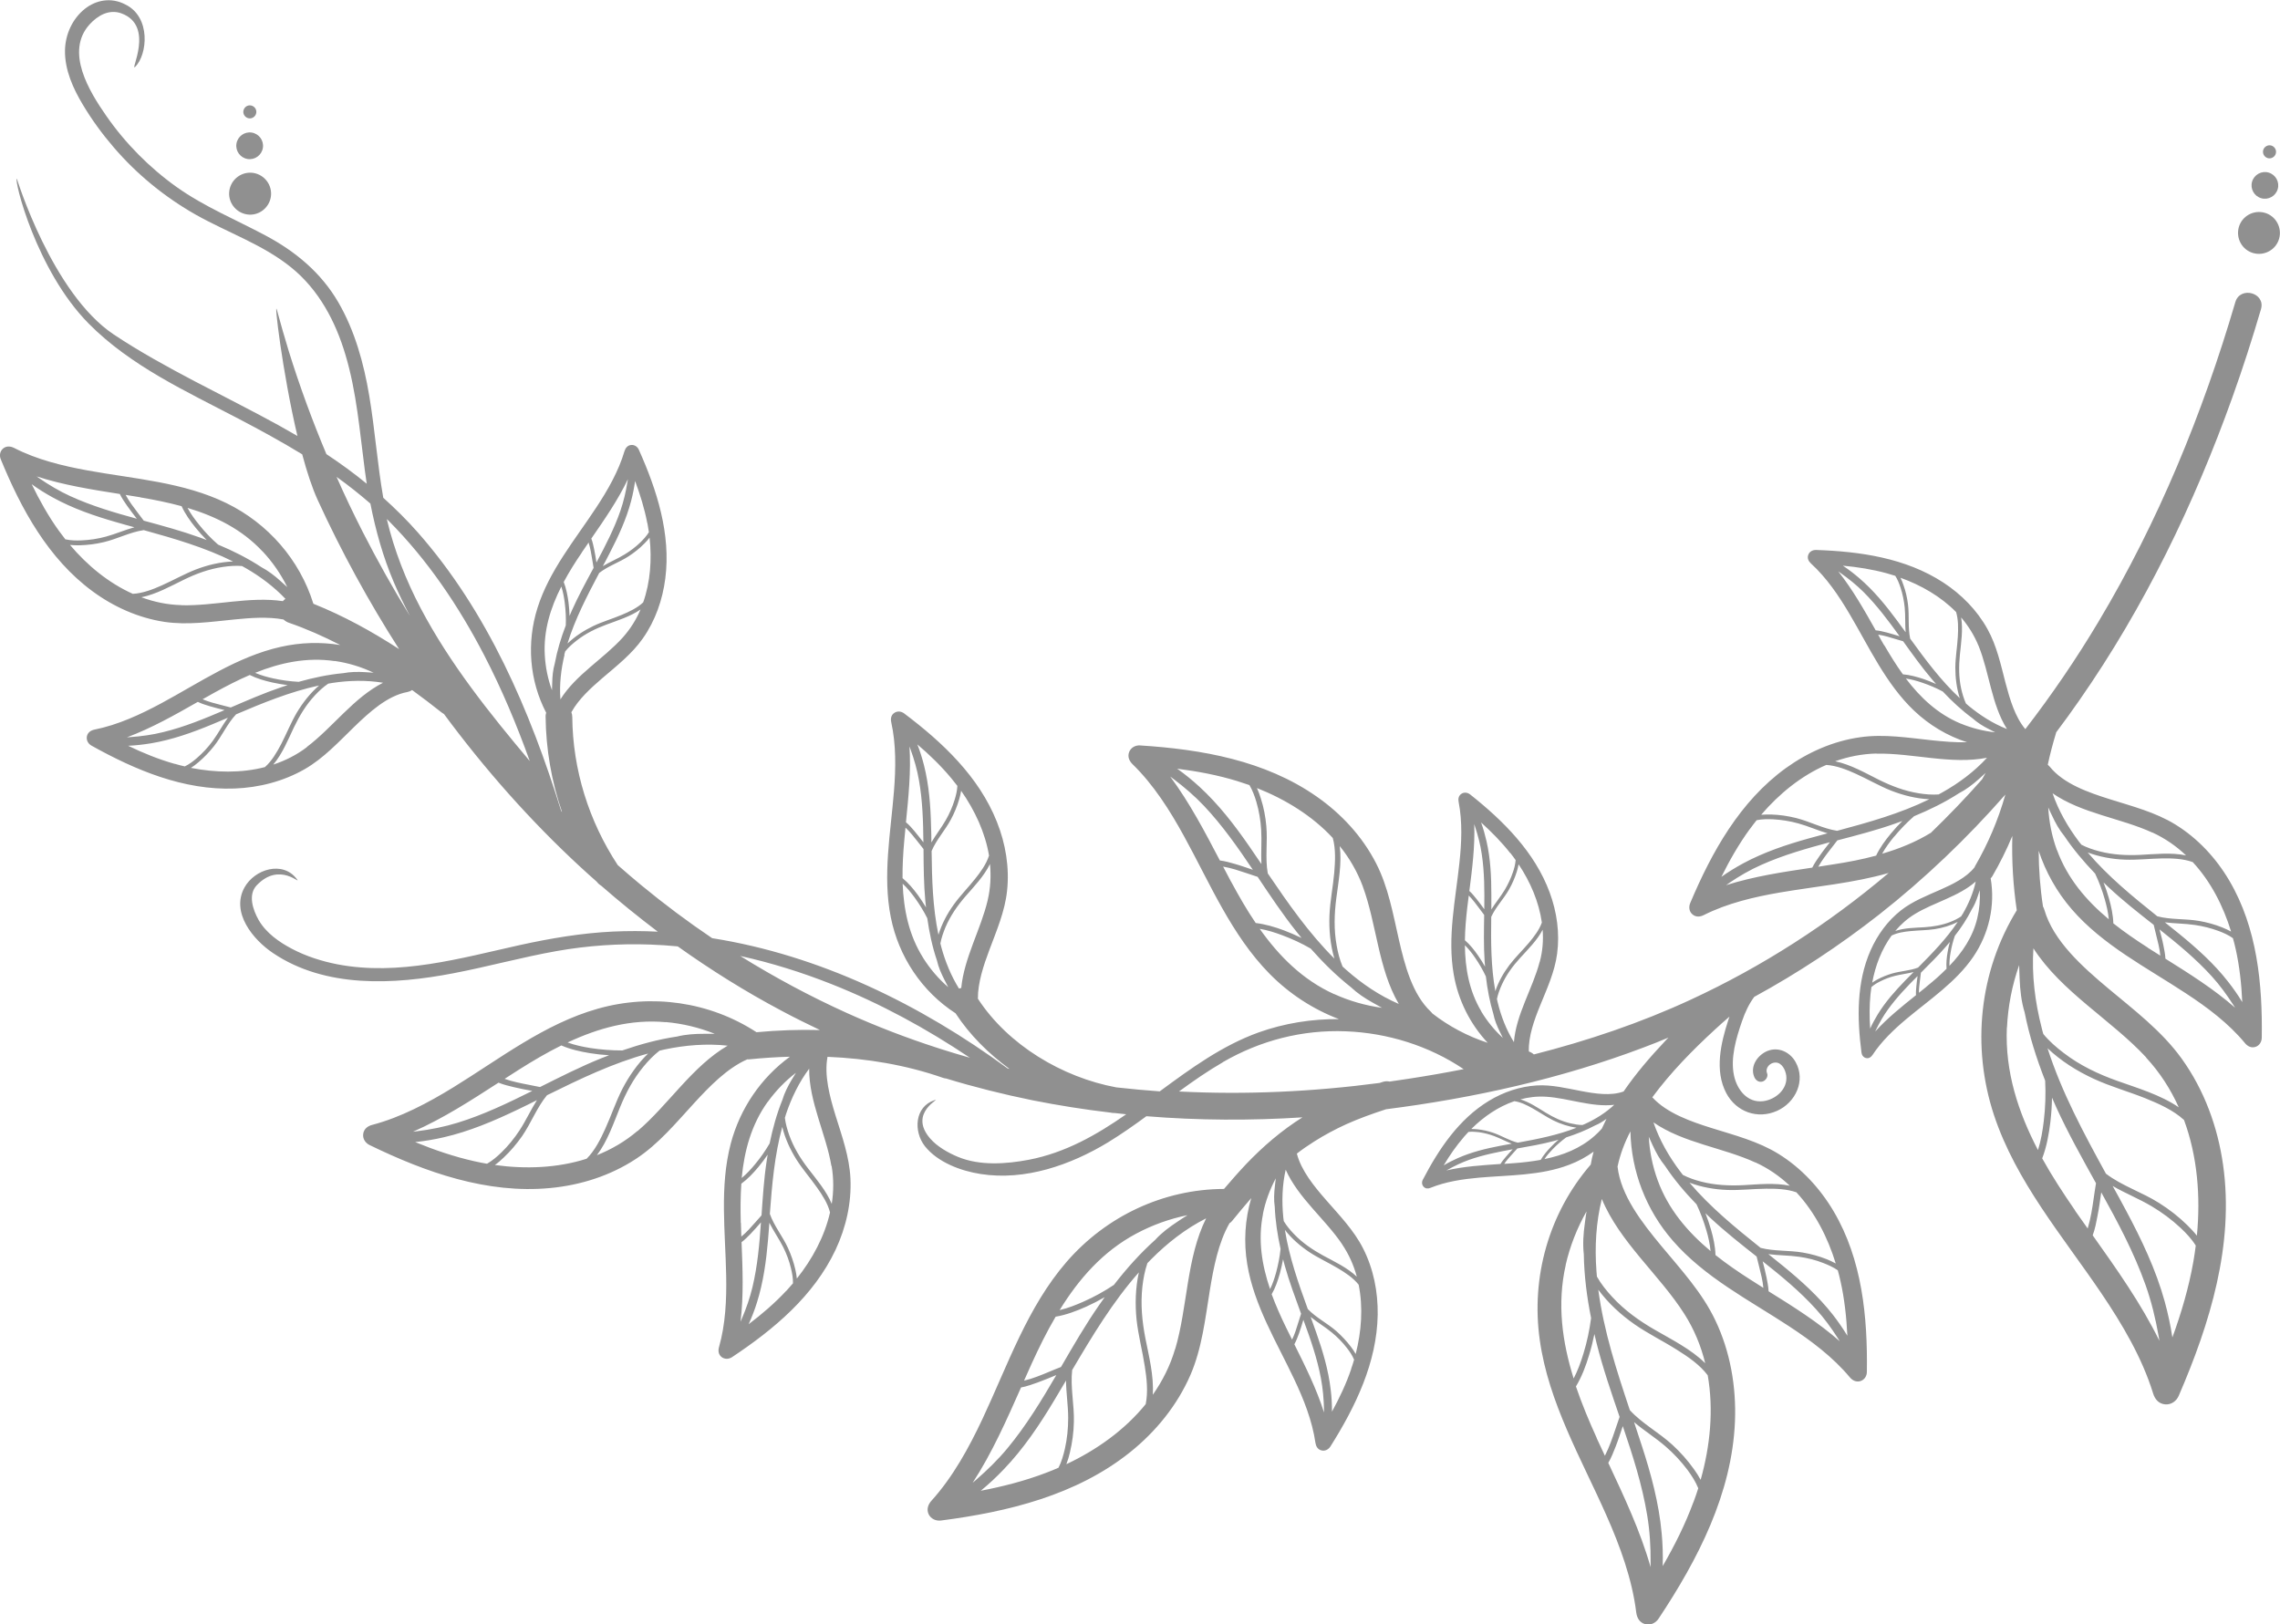 <?xml version="1.0" encoding="UTF-8"?>
<svg xmlns="http://www.w3.org/2000/svg" id="Layer_1" viewBox="0 0 200 142.5">
  <defs>
    <style>.cls-1{fill:#909090;stroke-width:0px;}</style>
  </defs>
  <path class="cls-1" d="M22.22,15.17c-1.01-.15-1.94.54-2.1,1.54s.54,1.94,1.54,2.1,1.94-.54,2.1-1.54c.15-1.01-.54-1.94-1.54-2.1Z"></path>
  <path class="cls-1" d="M20.74,12.61c-.1.64.34,1.24.98,1.34.64.1,1.24-.34,1.34-.98.1-.64-.34-1.24-.98-1.34-.64-.1-1.24.34-1.34.98Z"></path>
  <path class="cls-1" d="M21.35,9.73c-.05.31.17.6.48.65.31.05.6-.17.65-.48.05-.31-.17-.6-.48-.65-.31-.05-.6.17-.65.48Z"></path>
  <path class="cls-1" d="M196.39,19.92c-.28.98.28,2,1.25,2.28.98.28,2-.28,2.28-1.25.28-.98-.28-2-1.25-2.28-.98-.28-2,.28-2.28,1.25Z"></path>
  <path class="cls-1" d="M197.55,15.94c-.18.62.18,1.27.8,1.45.62.18,1.27-.18,1.45-.8s-.18-1.27-.8-1.45-1.27.18-1.45.8Z"></path>
  <path class="cls-1" d="M198.53,13.16c-.09.3.09.62.39.71.3.09.62-.09.71-.39.09-.3-.09-.62-.39-.71-.3-.09-.62.09-.71.39Z"></path>
  <path class="cls-1" d="M7.45.77c-1.11.88-1.73,2.27-1.75,3.67-.02,1.7.71,3.32,1.57,4.75.79,1.32,1.7,2.57,2.7,3.73,2.03,2.37,4.49,4.38,7.21,5.92,2.77,1.56,5.88,2.61,8.37,4.63,2.41,1.95,3.88,4.72,4.75,7.65.99,3.29,1.25,6.73,1.7,10.12.05.4.11.8.17,1.2-1.13-.93-2.32-1.79-3.54-2.6-1.24-2.95-2.34-5.95-3.29-9-.37-1.21-.72-2.43-1.05-3.65-.28-1.05.47,5.43,1.8,11.06-.55-.32-1.11-.64-1.67-.95-4.67-2.57-9.99-4.99-14.45-7.96C4.56,25.72,1.48,15.68,1.48,15.68c-.28,0,1.66,8.02,6.3,12.71,3.69,3.73,8.55,5.94,13.17,8.36,1.89.99,3.76,2.01,5.56,3.11.41,1.54.87,2.94,1.36,4.01,2.07,4.52,4.46,8.89,7.14,13.08-2.38-1.55-4.89-2.93-7.52-3.98-1.2-3.86-3.98-7.05-7.63-8.83-3.77-1.84-8.07-2.12-12.14-2.86-2.21-.4-4.48-.95-6.48-1.98-.32-.16-.68-.19-.97.05-.28.24-.34.62-.2.95,1.79,4.37,4.16,8.71,8.04,11.57,1.86,1.37,4.02,2.34,6.32,2.69,2.03.3,4.09-.01,6.12-.21,1.39-.14,2.93-.26,4.32,0,.14.13.3.23.48.29,1.54.53,3.04,1.2,4.5,1.95-1.72-.28-3.49-.23-5.22.16-3.81.85-7.1,3.13-10.48,4.95-1.84.99-3.81,1.9-5.86,2.31-.33.07-.6.25-.67.6-.06.34.12.65.41.81,3.84,2.14,8.07,3.93,12.55,3.76,2.15-.08,4.28-.63,6.15-1.7,1.65-.95,2.97-2.38,4.32-3.69,1.34-1.3,2.93-2.76,4.7-3.08.15-.03.29-.09.4-.17.88.64,1.75,1.3,2.59,1.97.07.05.14.1.21.14,3.57,4.83,7.56,9.35,11.98,13.43.46.43.94.85,1.41,1.27.11.15.25.27.4.36,1.6,1.4,3.26,2.74,4.96,4.03-1.31-.07-2.62-.07-3.93-.01-2.75.13-5.46.59-8.15,1.18-5.23,1.16-10.64,2.73-16.04,1.69-1.37-.27-2.72-.7-3.96-1.35-1.14-.6-2.27-1.39-2.93-2.53-.52-.92-.95-2.23-.17-3.05,2.03-2.14,3.97.07,3.52-.54-1.23-1.65-3.71-.88-4.6.74-1.2,2.2.76,4.57,2.5,5.74,4.6,3.11,10.62,2.78,15.82,1.78,3.04-.58,6.02-1.41,9.07-1.95,2.71-.48,5.47-.67,8.22-.57.8.03,1.6.08,2.4.16,2.92,2.08,5.96,3.98,9.13,5.66,1.1.59,2.22,1.14,3.35,1.68-1.87-.05-3.73.02-5.57.19-4.11-2.68-9.2-3.4-13.93-2.06-4.67,1.32-8.59,4.39-12.67,6.9-2.22,1.36-4.6,2.63-7.11,3.29-.4.1-.73.36-.79.79-.06.42.19.8.56.98,4.92,2.39,10.3,4.3,15.85,3.77,2.66-.25,5.27-1.08,7.52-2.56,1.98-1.3,3.52-3.17,5.11-4.9,1.33-1.45,2.88-3.05,4.65-3.83.06,0,.12.01.18,0,1.18-.12,2.37-.2,3.56-.23-2.54,1.85-4.38,4.55-5.19,7.63-.99,3.77-.47,7.74-.4,11.59.04,2.09-.06,4.26-.63,6.26-.09.32-.05.65.23.87.27.21.63.19.91.01,3.66-2.43,7.18-5.37,9.09-9.43.91-1.95,1.4-4.09,1.3-6.25-.09-1.9-.75-3.73-1.31-5.53-.5-1.63-1.01-3.51-.7-5.14,3.45.14,6.89.71,10.15,1.85.08.03.17.04.25.05,2.49.76,5.02,1.39,7.57,1.91,2.26.45,4.54.81,6.83,1.08.04,0,.08.02.12.02.09.02.18.02.27.02.34.04.68.08,1.01.11-2.6,1.81-5.33,3.37-8.54,3.99-2,.38-4.31.54-6.21-.25-.85-.35-1.83-.9-2.45-1.62-1.99-2.3,1.11-3.59.39-3.36-1.76.57-1.86,2.75-.85,4.04,1.13,1.42,3.15,2.17,4.89,2.44,3.89.61,7.88-.78,11.18-2.78,1.16-.71,2.27-1.49,3.36-2.29,4.55.37,9.13.39,13.69.1-1.82,1.14-3.46,2.55-4.94,4.1-.67.71-1.31,1.44-1.94,2.18-5.31.02-10.33,2.38-13.81,6.4-3.44,3.97-5.17,9.07-7.37,13.76-1.2,2.55-2.6,5.11-4.48,7.19-.3.33-.45.76-.25,1.19.2.41.65.61,1.09.55,5.87-.76,11.87-2.22,16.58-5.99,2.26-1.81,4.13-4.11,5.29-6.77,1.02-2.35,1.3-4.95,1.71-7.46.32-1.96.74-4.15,1.72-5.86.08-.05.15-.11.21-.18.55-.68,1.12-1.36,1.7-2.03-.55,1.86-.68,3.85-.35,5.82.6,3.61,2.57,6.8,4.11,10.06.84,1.77,1.59,3.66,1.87,5.6.05.31.2.58.53.66.31.08.61-.08.78-.34,2.2-3.49,4.08-7.36,4.15-11.56.03-2.02-.37-4.04-1.29-5.84-.81-1.59-2.08-2.9-3.24-4.23-1.04-1.19-2.18-2.58-2.56-4.07.46-.36.92-.68,1.52-1.06.9-.57,1.85-1.08,2.82-1.52,1.06-.48,2.28-.92,3.48-1.31,7.7-.98,15.39-2.69,22.62-5.43.73-.27,1.44-.56,2.16-.86-.1.1-.21.2-.3.31-1.3,1.38-2.56,2.84-3.64,4.42-1.12.41-2.52.19-3.73-.04-1.28-.24-2.58-.57-3.89-.49-1.48.09-2.92.58-4.19,1.35-2.64,1.6-4.4,4.23-5.8,6.92-.11.2-.09.45.07.62.17.18.4.18.61.09,1.33-.54,2.81-.76,4.25-.89,2.64-.23,5.4-.17,7.91-1.13.77-.29,1.49-.68,2.14-1.15-.1.37-.19.75-.25,1.13-3.66,4.23-5.26,9.86-4.47,15.41.77,5.48,3.63,10.37,5.84,15.36,1.2,2.71,2.26,5.6,2.62,8.53.06.47.29.88.77,1.02.47.13.93-.09,1.19-.48,3.45-5.19,6.44-10.97,6.7-17.31.12-3.04-.41-6.12-1.73-8.88-1.16-2.44-3.03-4.46-4.74-6.52-1.68-2.03-3.55-4.42-3.83-6.95.23-1.09.62-2.11,1.13-3.09.07,3.49,1.37,6.89,3.7,9.57,2.8,3.24,6.72,5.23,10.25,7.55,1.92,1.26,3.82,2.69,5.29,4.45.23.28.56.45.93.34.36-.11.57-.45.57-.81.07-4.82-.41-9.84-2.91-14.08-1.2-2.03-2.84-3.81-4.85-5.05-1.78-1.1-3.84-1.63-5.82-2.25-1.86-.58-3.97-1.32-5.24-2.71,1.6-2.17,3.51-4.12,5.49-5.94.42-.39.85-.77,1.28-1.14-.03.1-.07.2-.1.29-.66,2.02-1.23,4.45-.18,6.43.88,1.65,2.75,2.31,4.45,1.55,1.62-.72,2.54-2.65,1.63-4.28-.49-.88-1.5-1.36-2.46-.98-.87.35-1.56,1.34-1.17,2.28.12.29.39.5.72.41.27-.07.53-.43.41-.72-.2-.48.27-.97.76-.95.56.02.86.68.92,1.16.14,1.18-.94,2.09-2.02,2.23-1.38.17-2.29-.99-2.56-2.23-.34-1.55.19-3.32.7-4.79.26-.76.6-1.5,1.07-2.13,3.83-2.09,7.49-4.51,10.94-7.21,4.02-3.16,7.72-6.7,11.09-10.54-.62,2.19-1.51,4.3-2.66,6.28-.02.04-.04.07-.05.11-.71.89-1.91,1.48-2.98,1.95-1.19.53-2.44,1.01-3.47,1.82-1.17.92-2.06,2.15-2.66,3.5-1.25,2.82-1.19,5.99-.8,8.99.03.23.18.42.41.47.24.05.43-.08.56-.28.79-1.2,1.87-2.23,2.98-3.16,2.03-1.7,4.33-3.22,5.85-5.44,1.38-2.03,1.94-4.5,1.53-6.89.05-.05.1-.11.15-.19.66-1.14,1.25-2.32,1.75-3.53-.06,2.18.07,4.36.39,6.52-3.3,5.39-3.98,11.97-2,17.97,1.93,5.83,6.02,10.61,9.41,15.62,1.84,2.72,3.58,5.66,4.55,8.8.15.5.49.91,1.05.96.54.05,1-.29,1.2-.76,2.74-6.34,4.87-13.25,3.89-20.23-.47-3.35-1.66-6.6-3.64-9.35-1.75-2.43-4.19-4.27-6.47-6.18-2.25-1.89-4.78-4.14-5.57-6.87-.03-.1-.07-.2-.12-.29-.25-1.62-.37-3.26-.38-4.89.61,1.86,1.59,3.61,2.9,5.13,2.74,3.17,6.57,5.11,10.03,7.39,1.88,1.23,3.74,2.63,5.17,4.36.23.28.55.44.91.33.35-.11.55-.44.56-.8.07-4.72-.4-9.63-2.84-13.78-1.17-1.99-2.78-3.73-4.75-4.94-1.74-1.07-3.76-1.59-5.7-2.2-1.91-.6-4.1-1.36-5.31-2.87-.05-.06-.11-.12-.17-.17.2-.94.45-1.88.73-2.8,0-.01,0-.02,0-.03.7-.93,1.38-1.87,2.04-2.82,5.7-8.18,10.08-17.23,13.43-26.6.91-2.54,1.74-5.12,2.5-7.71.43-1.45-1.83-2.06-2.25-.62-2.87,9.78-6.76,19.27-12,28.03-1.95,3.27-4.1,6.42-6.42,9.43-.91-1.08-1.36-2.64-1.73-4.03-.42-1.61-.77-3.28-1.59-4.75-.92-1.66-2.28-3.04-3.87-4.08-3.31-2.16-7.31-2.73-11.18-2.86-.29,0-.57.14-.67.43-.11.29.02.56.24.76,1.36,1.24,2.43,2.82,3.37,4.41,1.73,2.92,3.18,6.13,5.67,8.5,1.34,1.27,2.93,2.22,4.65,2.77-1.03.03-2.09-.07-3.07-.17-2.08-.22-4.21-.57-6.3-.27-2.37.33-4.6,1.32-6.53,2.71-4.02,2.91-6.5,7.36-8.39,11.85-.14.34-.09.74.2.98.3.26.67.23,1,.06,2.07-1.04,4.41-1.59,6.69-1.98,3.15-.54,6.43-.82,9.52-1.71-5.26,4.46-11.1,8.22-17.37,11.12-4.41,2.04-9.04,3.6-13.75,4.8-.12-.11-.27-.2-.44-.26-.05-1.32.47-2.76.98-4.01.6-1.48,1.29-2.97,1.5-4.57.24-1.81-.02-3.65-.65-5.36-1.31-3.56-4.07-6.3-6.98-8.61-.22-.17-.52-.22-.76-.06-.25.16-.31.44-.25.72.34,1.73.26,3.57.07,5.33-.34,3.24-1.07,6.54-.5,9.8.39,2.27,1.44,4.35,2.98,6-1.75-.57-3.41-1.45-4.86-2.58-.04-.05-.08-.11-.13-.15-1.62-1.52-2.29-4.09-2.8-6.32-.52-2.27-.93-4.62-2-6.7-1.21-2.36-3.05-4.35-5.22-5.86-4.52-3.16-10.08-4.14-15.48-4.48-.41-.03-.8.18-.96.57-.16.41,0,.78.29,1.07,1.84,1.79,3.27,4.04,4.51,6.3,2.28,4.14,4.16,8.69,7.53,12.11,1.74,1.76,3.81,3.1,6.07,3.96-2.38-.02-4.77.36-7.02,1.16-3.21,1.15-5.96,3.16-8.7,5.18-1.27-.09-2.55-.21-3.81-.35-4.74-.88-9.5-3.72-12.14-7.78-.01-1.41.5-2.93,1-4.26.63-1.69,1.37-3.4,1.56-5.21.22-2.05-.13-4.13-.89-6.04-1.58-3.98-4.78-6.99-8.14-9.52-.25-.19-.6-.23-.87-.04-.28.19-.33.51-.26.82.43,1.95.4,4.02.24,6.02-.29,3.67-1.01,7.42-.28,11.08.69,3.47,2.73,6.52,5.68,8.43,1.25,1.91,2.89,3.53,4.73,4.88-.05-.01-.11-.02-.16-.04-7.66-5.62-16.49-9.94-25.92-11.43-2.15-1.45-4.22-3-6.22-4.65-.7-.58-1.38-1.16-2.06-1.76-2.54-3.86-3.95-8.37-3.99-12.99,0-.16-.03-.29-.08-.42.62-1.14,1.71-2.13,2.7-2.98,1.26-1.08,2.61-2.13,3.57-3.5,1.09-1.55,1.73-3.38,1.97-5.26.5-3.91-.74-7.76-2.32-11.29-.12-.27-.38-.45-.68-.42-.31.03-.49.26-.58.54-.52,1.76-1.47,3.42-2.48,4.95-1.86,2.83-4.12,5.53-5.15,8.8-.97,3.06-.71,6.38.76,9.2-.03.11-.06.23-.05.36.03,2.84.52,5.67,1.44,8.35-.02-.03-.05-.05-.07-.08-2.73-8.79-6.45-17.5-12.59-24.46-.95-1.08-1.97-2.08-3.02-3.03-.52-2.97-.73-5.98-1.23-8.95-.48-2.85-1.26-5.7-2.72-8.21-1.51-2.59-3.74-4.44-6.36-5.84-2.62-1.4-5.36-2.52-7.8-4.25-2.4-1.71-4.51-3.84-6.19-6.26-1.49-2.14-3.63-5.62-1.46-8.02.7-.77,1.7-1.36,2.78-.97,3,1.08.68,5.22,1.22,4.69,1.08-1.06,1.4-4.37-.87-5.47C9.75-.26,8.43,0,7.45.77ZM29.37,57.99c1.18.17,2.33.52,3.4,1.03-.26-.02-.51-.03-.75-.05-.65-.04-1.29-.03-1.91.09-1.32.12-2.63.4-3.91.76-.75-.04-1.5-.14-2.23-.3-.54-.12-1.08-.27-1.59-.49,2.21-.89,4.54-1.39,6.98-1.03ZM18.84,60.75c1-.55,2.02-1.08,3.07-1.53.62.31,1.31.51,1.99.66.44.1.89.17,1.33.23-.19.06-.37.12-.55.18-1.51.51-2.97,1.15-4.44,1.78-.54-.15-1.1-.27-1.64-.43-.28-.08-.56-.18-.83-.29.36-.2.71-.4,1.07-.6ZM17.36,61.58c.34.17.72.28,1.05.38.42.13.86.23,1.29.34-1.76.75-3.52,1.48-5.38,1.93-.95.24-1.93.37-2.91.44-.09,0-.18.01-.28.02,2.17-.81,4.2-1.96,6.22-3.11ZM15.33,67.02c-1.41-.4-2.77-.95-4.09-1.59.68-.03,1.36-.11,2.03-.22,1.84-.31,3.6-.94,5.32-1.65.47-.19.93-.39,1.4-.59-.47.65-.86,1.39-1.34,2.05-.4.54-.86,1.04-1.37,1.48-.32.28-.68.55-1.07.74-.3-.07-.59-.14-.88-.23ZM16.76,67.36c.22-.14.43-.3.63-.47.51-.43.98-.92,1.39-1.44.7-.89,1.16-1.97,1.93-2.78,2.37-1.01,4.76-1.99,7.28-2.53-.78.67-1.44,1.52-1.96,2.39-.52.89-.9,1.85-1.37,2.76-.37.7-.81,1.47-1.42,2.01-2.09.54-4.34.49-6.49.07ZM26.92,65.55c-.91.69-1.91,1.19-2.95,1.53.8-.94,1.31-2.21,1.81-3.26.49-1.02,1.06-1.98,1.84-2.81.35-.38.74-.74,1.17-1.03.11-.02.22-.04.34-.06,1.49-.23,3-.26,4.47-.02-2.58,1.31-4.41,3.92-6.69,5.64ZM67.35,96.67c.7-.97,1.53-1.83,2.47-2.55-.14.22-.27.44-.39.64-.33.56-.62,1.13-.8,1.74-.5,1.23-.85,2.52-1.12,3.82-.38.65-.81,1.27-1.29,1.84-.35.42-.73.84-1.16,1.19.23-2.38.84-4.67,2.28-6.68ZM64.98,107.28c-.03-1.14-.03-2.29.05-3.43.56-.41,1.05-.93,1.5-1.47.29-.35.56-.71.81-1.08-.03.19-.06.38-.09.57-.24,1.57-.34,3.17-.45,4.76-.38.41-.74.85-1.13,1.26-.2.21-.41.41-.64.6-.02-.41-.03-.82-.04-1.22ZM65.04,108.99c.3-.23.58-.51.82-.76.31-.32.6-.66.89-.99-.13,1.91-.3,3.81-.74,5.67-.23.96-.55,1.88-.94,2.79-.04.08-.07.17-.11.25.28-2.3.18-4.63.09-6.96ZM68.95,113.27c-1,1.07-2.11,2.02-3.28,2.91.28-.62.53-1.26.73-1.91.56-1.78.81-3.63.97-5.48.04-.5.08-1.01.12-1.51.36.72.84,1.4,1.21,2.13.3.6.54,1.24.69,1.89.1.42.18.85.17,1.29-.2.23-.4.46-.6.68ZM69.9,112.17c-.03-.26-.07-.53-.13-.78-.15-.65-.37-1.29-.65-1.9-.47-1.03-1.22-1.93-1.59-2.99.19-2.57.41-5.14,1.09-7.63.24,1,.69,1.97,1.23,2.84.55.87,1.23,1.64,1.82,2.48.46.65.94,1.39,1.14,2.18-.48,2.11-1.55,4.09-2.91,5.8ZM72.95,102.3c.19,1.12.18,2.24.01,3.32-.47-1.14-1.36-2.17-2.07-3.1-.69-.9-1.27-1.85-1.66-2.93-.17-.49-.32-1-.38-1.52.03-.11.07-.22.1-.33.48-1.43,1.14-2.79,2.03-3.98-.02,2.9,1.47,5.71,1.95,8.53ZM58.4,89.67c1.48.13,2.93.48,4.3,1.03-.32,0-.64,0-.94,0-.81,0-1.61.05-2.37.24-1.63.24-3.24.68-4.8,1.22-.93,0-1.87-.07-2.79-.21-.68-.11-1.36-.25-2.01-.49,2.69-1.26,5.54-2.06,8.6-1.78ZM44.25,94.66c.43-.28.85-.55,1.28-.82,1.2-.76,2.44-1.49,3.71-2.12.8.35,1.67.54,2.52.68.55.09,1.11.15,1.67.18-.23.09-.45.17-.67.26-1.84.74-3.61,1.64-5.39,2.53-.69-.15-1.38-.26-2.06-.42-.35-.08-.71-.18-1.05-.3ZM43.74,94.99c.44.18.92.29,1.33.39.54.13,1.08.23,1.62.33-2.13,1.06-4.27,2.09-6.54,2.79-1.17.36-2.37.6-3.58.75-.11.01-.23.03-.34.04,2.64-1.16,5.08-2.74,7.51-4.31ZM41.61,101.88c-1.78-.4-3.51-.99-5.19-1.68.84-.09,1.68-.23,2.5-.42,2.26-.52,4.4-1.43,6.49-2.43.57-.27,1.13-.55,1.69-.83-.54.85-.96,1.78-1.52,2.64-.46.7-.99,1.36-1.59,1.94-.38.37-.8.73-1.27,1-.37-.06-.74-.14-1.11-.22ZM51.46,101.66c-2.56.82-5.36.92-8.05.55.27-.19.52-.41.75-.63.61-.57,1.15-1.21,1.63-1.89.8-1.16,1.3-2.52,2.19-3.6,2.88-1.42,5.77-2.82,8.87-3.66-.92.89-1.68,1.99-2.26,3.11-.58,1.14-.98,2.36-1.51,3.52-.41.9-.9,1.88-1.62,2.6ZM55.91,99.23c-1.08.92-2.28,1.61-3.55,2.12.93-1.23,1.47-2.83,2.02-4.18.53-1.31,1.18-2.53,2.09-3.62.41-.5.87-.97,1.38-1.37.14-.03.28-.07.42-.1,1.83-.39,3.71-.54,5.56-.34-3.11,1.81-5.2,5.19-7.9,7.49ZM99.67,108.23c1.42-.76,2.93-1.3,4.5-1.62-.3.18-.58.37-.85.55-.73.48-1.43,1-1.99,1.62-1.33,1.19-2.53,2.54-3.62,3.95-.84.56-1.73,1.05-2.65,1.46-.68.3-1.38.58-2.11.75,1.68-2.73,3.79-5.15,6.72-6.71ZM90.5,119.63c.64-1.4,1.32-2.79,2.1-4.11.93-.16,1.83-.5,2.68-.88.55-.25,1.1-.53,1.62-.83-.15.21-.3.42-.45.64-1.23,1.76-2.3,3.62-3.38,5.48-.71.27-1.4.59-2.11.85-.37.14-.75.26-1.13.35.22-.5.45-1,.67-1.5ZM89.56,121.73c.5-.09,1-.28,1.44-.43.56-.2,1.11-.44,1.66-.66-1.3,2.22-2.63,4.42-4.27,6.4-.84,1.02-1.79,1.94-2.79,2.81-.09.08-.19.16-.28.24,1.7-2.61,2.97-5.49,4.24-8.35ZM91.72,129.23c-1.84.7-3.76,1.19-5.69,1.56.71-.58,1.38-1.21,2.01-1.87,1.74-1.81,3.14-3.9,4.43-6.05.35-.58.7-1.17,1.04-1.75.01,1.09.19,2.19.19,3.29,0,.9-.09,1.82-.29,2.7-.13.56-.29,1.14-.56,1.66-.37.16-.75.32-1.13.46ZM93.54,128.46c.13-.33.23-.68.31-1.02.21-.88.33-1.78.35-2.68.04-1.52-.32-3.05-.15-4.56,1.76-2.99,3.55-5.97,5.85-8.57-.3,1.36-.34,2.79-.2,4.16.15,1.37.51,2.72.72,4.08.17,1.06.3,2.24.08,3.32-1.83,2.26-4.3,4.02-6.96,5.27ZM103.08,118.35c-.43,1.47-1.11,2.81-1.96,4.02.11-1.66-.35-3.44-.65-4.97-.29-1.5-.43-2.99-.26-4.52.08-.69.21-1.4.44-2.06.11-.11.21-.22.32-.33,1.43-1.44,3.03-2.69,4.83-3.6-1.74,3.49-1.62,7.78-2.71,11.46ZM110.78,106.51c.22-1.1.61-2.15,1.13-3.13-.03.24-.06.48-.08.7-.07.61-.1,1.21-.01,1.79.05,1.24.24,2.48.51,3.7-.07.7-.21,1.39-.39,2.07-.14.5-.3,1-.53,1.46-.72-2.12-1.08-4.32-.62-6.59ZM112.83,116.5c-.47-.96-.91-1.95-1.28-2.95.33-.57.54-1.2.72-1.83.11-.41.2-.82.28-1.24.05.18.09.35.14.53.4,1.44.93,2.84,1.44,4.25-.17.5-.31,1.01-.48,1.51-.09.26-.19.51-.31.76-.17-.34-.34-.69-.51-1.03ZM113.54,117.94c.17-.31.3-.66.41-.96.14-.39.26-.79.38-1.19.62,1.68,1.21,3.37,1.54,5.13.17.91.25,1.82.27,2.74,0,.09,0,.17,0,.26-.65-2.07-1.63-4.03-2.6-5.98ZM118.53,120.1c-.44,1.3-1.03,2.54-1.69,3.75,0-.64-.03-1.28-.11-1.91-.2-1.74-.7-3.42-1.28-5.06-.16-.45-.32-.89-.48-1.34.59.48,1.26.87,1.85,1.36.49.4.94.86,1.32,1.35.25.32.48.66.64,1.04-.08.27-.16.54-.26.81ZM119.18,112.71c.4,1.99.25,4.09-.26,6.08-.12-.22-.26-.42-.41-.62-.38-.5-.81-.96-1.28-1.38-.8-.7-1.78-1.18-2.51-1.94-.83-2.27-1.63-4.56-2.01-6.95.59.77,1.35,1.42,2.14,1.95.8.53,1.69.93,2.51,1.42.64.38,1.33.83,1.81,1.43ZM117.73,109.17c.6.89,1.02,1.84,1.29,2.84-.84-.8-2-1.34-2.96-1.86-.93-.51-1.8-1.1-2.54-1.87-.34-.35-.66-.73-.91-1.15-.01-.11-.03-.21-.04-.32-.14-1.41-.1-2.82.21-4.19,1.1,2.48,3.45,4.32,4.95,6.54ZM133.34,96.46c.73-.2,1.49-.29,2.28-.24,1.96.12,4,.94,5.98.71,0,0,0,0,0,0-.75.7-1.63,1.25-2.57,1.68-.07.03-.14.06-.22.09-.36,0-.72-.07-1.07-.15-.76-.18-1.46-.51-2.13-.92-.69-.42-1.46-.95-2.28-1.19ZM129.08,99.03c1.07-1.06,2.35-1.94,3.76-2.42.56.08,1.1.35,1.58.62.62.34,1.2.75,1.84,1.07.63.31,1.33.54,2.03.64-1.66.65-3.4.99-5.15,1.31-.75-.18-1.43-.62-2.17-.87-.44-.15-.89-.25-1.35-.3-.18-.02-.36-.03-.54-.03ZM128.39,99.77c.14-.16.28-.31.42-.46.3-.04.6-.01.9.02.46.06.91.18,1.35.34.53.2,1.03.47,1.55.67-.34.06-.68.13-1.03.19-1.26.24-2.51.55-3.69,1.07-.43.19-.85.4-1.25.64.52-.87,1.09-1.7,1.75-2.46ZM126.85,102.7c.06-.03.11-.06.17-.09.59-.33,1.2-.62,1.84-.85,1.24-.44,2.53-.69,3.83-.93-.21.23-.42.45-.61.68-.15.18-.33.39-.46.61-1.6.11-3.21.21-4.76.57ZM132.79,102.05c-.28.02-.56.04-.84.06.11-.17.24-.33.37-.48.25-.3.52-.57.78-.87,1.08-.19,2.17-.38,3.23-.66.13-.03.26-.07.39-.11-.24.2-.47.41-.68.64-.33.34-.65.72-.89,1.13-.77.14-1.56.23-2.35.29ZM139.89,99.64c-1.27,1.13-2.8,1.72-4.41,2.05.21-.32.47-.61.73-.88.36-.37.75-.71,1.17-1.02.87-.28,1.73-.62,2.54-1.05.35-.14.68-.35,1-.58-.01.03-.03.05-.04.08-.13.26-.25.52-.37.78-.19.21-.39.42-.61.61ZM137.34,110.97c.38-1.65,1-3.23,1.83-4.69-.06.36-.11.72-.15,1.05-.13.91-.19,1.82-.09,2.71.03,1.88.27,3.76.64,5.6-.14,1.05-.36,2.1-.67,3.11-.23.75-.5,1.5-.86,2.19-1.01-3.23-1.47-6.57-.69-9.98ZM140.06,126.15c-.67-1.47-1.3-2.98-1.82-4.51.51-.85.87-1.8,1.15-2.74.19-.61.34-1.23.47-1.86.06.27.13.54.19.8.55,2.19,1.29,4.33,2.02,6.47-.27.75-.5,1.52-.79,2.27-.15.39-.31.77-.5,1.14-.24-.52-.49-1.05-.73-1.57ZM141.08,128.34c.27-.46.47-.99.65-1.44.23-.59.42-1.19.62-1.78.87,2.56,1.7,5.14,2.14,7.82.23,1.38.31,2.76.3,4.16,0,.13,0,.26,0,.39-.9-3.16-2.31-6.15-3.71-9.14ZM148.54,131.8c-.72,1.95-1.65,3.8-2.69,5.6.03-.96,0-1.94-.09-2.89-.24-2.63-.93-5.19-1.75-7.7-.22-.68-.45-1.36-.67-2.04.87.74,1.87,1.36,2.75,2.12.72.62,1.38,1.33,1.95,2.09.36.49.7,1.02.93,1.59-.13.41-.27.82-.42,1.22ZM149.8,120.66c.53,3.02.22,6.19-.62,9.17-.18-.33-.38-.65-.6-.95-.55-.77-1.19-1.49-1.89-2.13-1.18-1.08-2.65-1.86-3.72-3.03-1.16-3.47-2.29-6.95-2.77-10.57.87,1.18,1.98,2.2,3.17,3.03,1.19.83,2.51,1.47,3.74,2.25.96.6,1.99,1.3,2.69,2.23ZM147.74,115.26c.87,1.36,1.47,2.83,1.84,4.34-1.24-1.23-2.97-2.09-4.4-2.92-1.39-.8-2.68-1.72-3.77-2.91-.5-.54-.97-1.13-1.33-1.77-.01-.16-.03-.32-.04-.48-.16-2.13-.04-4.27.47-6.33,1.57,3.79,5.06,6.66,7.23,10.07ZM145.41,103.55c-.45-1.23-.71-2.52-.78-3.82.11.26.23.51.34.75.3.65.64,1.27,1.08,1.8.8,1.21,1.75,2.33,2.77,3.38.35.74.64,1.52.87,2.31.17.58.3,1.18.36,1.79-2.01-1.68-3.71-3.66-4.64-6.21ZM153.56,112.28c-1.06-.68-2.1-1.39-3.08-2.17-.02-.77-.19-1.53-.4-2.26-.14-.48-.3-.95-.48-1.41.15.15.31.3.46.44,1.28,1.19,2.66,2.28,4.03,3.36.14.6.31,1.2.44,1.8.07.31.12.63.15.95-.38-.24-.76-.48-1.13-.72ZM161.39,117.68c-1.91-1.68-4.08-3.04-6.25-4.39-.02-.42-.11-.84-.18-1.21-.1-.48-.22-.95-.34-1.42,1.64,1.3,3.26,2.63,4.67,4.19.73.8,1.36,1.67,1.94,2.58.05.08.11.17.16.26ZM161.45,112.41c.35,1.57.52,3.17.6,4.78-.39-.64-.82-1.26-1.27-1.84-1.26-1.61-2.79-2.99-4.37-4.28-.43-.35-.86-.7-1.29-1.04.88.12,1.79.1,2.68.23.73.1,1.46.28,2.14.55.44.17.89.37,1.27.64.09.32.17.64.24.97ZM157.59,104.62c1.61,1.74,2.74,3.94,3.44,6.23-.25-.14-.52-.26-.78-.37-.68-.27-1.4-.47-2.12-.59-1.22-.21-2.5-.1-3.69-.41-2.21-1.77-4.41-3.56-6.24-5.72,1.06.4,2.21.6,3.33.64,1.13.04,2.25-.1,3.38-.11.87-.01,1.84.02,2.68.32ZM153.98,101.98c1.14.52,2.14,1.22,3.02,2.05-1.33-.28-2.81-.12-4.09-.05-1.24.06-2.47,0-3.68-.31-.55-.14-1.1-.33-1.61-.59-.08-.1-.16-.2-.23-.3-1-1.32-1.82-2.76-2.35-4.31,2.61,1.81,6.09,2.21,8.94,3.52ZM166.16,73.4c.53-.64,1.11-1.24,1.74-1.79,1.36-.56,2.69-1.21,3.93-2.01.62-.32,1.19-.75,1.73-1.23.2-.18.41-.36.62-.56-.1.19-.2.37-.31.56-1.43,1.62-2.93,3.18-4.49,4.69-1.32.81-2.77,1.4-4.28,1.84.3-.54.67-1.04,1.06-1.51ZM164.56,75.07c-1.22.33-2.47.57-3.72.76-.45.07-.89.14-1.34.21.16-.28.34-.56.53-.82.36-.51.77-.99,1.14-1.49,1.71-.45,3.43-.89,5.09-1.48.2-.07.4-.15.61-.22-.35.35-.69.72-1.01,1.11-.49.59-.96,1.23-1.29,1.93ZM165.93,82.08c.5-.25,1.11-.34,1.65-.39.7-.07,1.42-.07,2.12-.17.7-.11,1.4-.31,2.03-.64-.99,1.48-2.23,2.75-3.48,4.01-.72.28-1.53.3-2.28.52-.44.13-.87.3-1.28.52-.16.08-.31.18-.46.28.27-1.48.82-2.93,1.7-4.13ZM164.08,87.22c.02-.21.05-.41.08-.62.22-.2.49-.36.75-.49.41-.21.85-.38,1.3-.49.55-.14,1.11-.2,1.65-.34-.25.25-.49.49-.73.74-.89.92-1.75,1.88-2.42,2.98-.24.4-.47.81-.66,1.24-.07-1.01-.07-2.02.03-3.02ZM164.49,90.5c.03-.06.05-.12.08-.17.3-.61.63-1.2,1.03-1.75.77-1.07,1.68-2.02,2.61-2.95-.04.3-.09.61-.11.91-.02.24-.05.51-.03.77-1.25,1-2.51,2.01-3.58,3.19ZM168.99,86.57c-.22.18-.44.35-.66.53,0-.2,0-.4.03-.6.04-.39.1-.77.14-1.16.78-.78,1.56-1.55,2.28-2.39.09-.1.17-.2.26-.31-.08.3-.15.6-.2.91-.08.47-.13.96-.09,1.44-.55.56-1.15,1.08-1.76,1.57ZM173.45,80.54c-.39,1.66-1.31,3.01-2.45,4.2,0-.38.03-.77.1-1.14.08-.51.21-1.01.38-1.5.56-.72,1.07-1.49,1.48-2.31.23-.36.4-.77.54-1.2.05-.16.11-.32.16-.49.05.82-.02,1.64-.21,2.44ZM172.15,80.2c-.04.07-.08.13-.12.2-.3.2-.63.36-.96.49-.73.28-1.49.41-2.27.46-.8.05-1.74.05-2.55.33.49-.58,1.06-1.09,1.74-1.5,1.68-1.02,3.82-1.52,5.32-2.84-.22,1.01-.63,1.96-1.15,2.86ZM176.05,90.15c.09-1.87.45-3.72,1.07-5.48,0,.41.03.81.04,1.18.04,1.02.15,2.03.44,2.97.4,2.04,1.04,4.05,1.8,5.99.06,1.18.02,2.36-.12,3.53-.1.86-.25,1.73-.51,2.56-1.74-3.33-2.9-6.88-2.73-10.76ZM182.02,106.19c-1.02-1.48-2.01-2.99-2.88-4.56.39-1.02.59-2.13.72-3.21.08-.7.13-1.41.14-2.12.12.28.24.56.37.84,1.04,2.28,2.27,4.47,3.49,6.67-.15.87-.25,1.76-.41,2.63-.08.45-.19.9-.32,1.34-.37-.52-.74-1.05-1.11-1.57ZM183.57,108.38c.21-.56.32-1.17.42-1.7.14-.69.23-1.38.33-2.07,1.46,2.63,2.87,5.28,3.88,8.11.52,1.46.88,2.96,1.15,4.48.02.14.05.28.07.43-1.61-3.27-3.73-6.26-5.85-9.25ZM192.4,110.69c-.4,2.27-1.05,4.48-1.84,6.65-.16-1.06-.39-2.11-.67-3.14-.78-2.83-2.05-5.48-3.43-8.06-.37-.7-.76-1.4-1.14-2.09,1.1.64,2.31,1.12,3.42,1.78.91.54,1.77,1.18,2.54,1.9.49.46.97.97,1.33,1.55-.06.47-.13.95-.21,1.41ZM192.71,108.41c-.26-.33-.55-.63-.84-.92-.75-.74-1.59-1.39-2.48-1.95-1.5-.95-3.26-1.5-4.66-2.57-1.95-3.56-3.88-7.13-5.12-11,1.18,1.12,2.6,2.01,4.06,2.68,1.47.68,3.03,1.11,4.53,1.71,1.16.47,2.43,1.03,3.38,1.9,1.18,3.19,1.46,6.72,1.13,10.14ZM188.25,92.78c1.22,1.32,2.16,2.79,2.87,4.37-1.6-1.1-3.66-1.7-5.39-2.32-1.68-.6-3.27-1.35-4.69-2.44-.65-.49-1.28-1.04-1.8-1.67-.05-.17-.1-.34-.14-.52-.59-2.3-.89-4.65-.73-7,2.46,3.83,6.84,6.28,9.89,9.57ZM180.43,74.58c-.44-1.2-.69-2.47-.76-3.74.11.26.23.5.34.73.29.63.63,1.24,1.06,1.76.79,1.18,1.72,2.28,2.71,3.31.35.73.63,1.49.85,2.26.16.57.3,1.16.35,1.75-1.97-1.64-3.63-3.58-4.54-6.07ZM188.39,83.13c-1.03-.66-2.05-1.36-3.01-2.12-.02-.75-.19-1.5-.39-2.21-.13-.47-.29-.92-.47-1.38.15.14.3.29.45.43,1.25,1.17,2.6,2.23,3.95,3.29.13.59.3,1.17.43,1.77.07.31.12.62.15.93-.37-.23-.74-.47-1.11-.7ZM196.06,88.41c-1.87-1.64-3.99-2.97-6.11-4.3-.02-.41-.11-.82-.18-1.18-.09-.47-.22-.93-.34-1.39,1.61,1.28,3.19,2.58,4.57,4.1.71.78,1.33,1.63,1.9,2.52.05.08.11.17.16.25ZM196.11,83.25c.34,1.53.51,3.1.58,4.67-.38-.63-.8-1.23-1.25-1.8-1.23-1.58-2.73-2.92-4.27-4.18-.42-.34-.84-.68-1.27-1.02.86.11,1.75.1,2.62.23.71.1,1.42.28,2.1.53.43.16.87.36,1.25.63.09.31.17.63.24.95ZM192.34,75.63c1.58,1.7,2.68,3.85,3.37,6.1-.25-.14-.51-.25-.77-.36-.67-.27-1.37-.46-2.08-.58-1.2-.2-2.45-.09-3.62-.4-2.16-1.73-4.31-3.48-6.11-5.6,1.04.39,2.17.59,3.26.63,1.1.04,2.2-.09,3.31-.11.85-.01,1.8.02,2.63.32ZM188.81,73.04c1.11.51,2.1,1.2,2.95,2.01-1.3-.28-2.75-.11-4-.05-1.22.06-2.41,0-3.6-.31-.54-.14-1.08-.32-1.58-.58-.08-.1-.15-.19-.23-.29-.97-1.29-1.78-2.7-2.3-4.22,2.56,1.77,5.96,2.17,8.74,3.44ZM173.56,56.66c.94,2.33,1.13,5.14,2.49,7.3-1.23-.48-2.35-1.2-3.37-2.04-.08-.06-.15-.13-.23-.2-.19-.42-.32-.87-.42-1.31-.21-.98-.21-1.97-.11-2.96.1-1.02.29-2.21.11-3.28.63.74,1.15,1.57,1.53,2.5ZM171.58,53.67c.21.69.2,1.47.16,2.17-.05.9-.21,1.8-.22,2.71,0,.9.11,1.83.39,2.7-1.66-1.55-3.02-3.38-4.35-5.22-.21-.97-.07-1.99-.19-2.98-.07-.59-.2-1.17-.4-1.72-.07-.22-.16-.43-.26-.64,1.81.65,3.53,1.64,4.87,3ZM161.67,49.63c1.29.12,2.56.32,3.81.66.26.07.51.15.77.23.21.32.35.69.47,1.05.18.56.3,1.15.36,1.74.07.72.02,1.45.08,2.16-.26-.36-.52-.72-.79-1.08-.98-1.32-2.02-2.59-3.27-3.66-.45-.39-.93-.76-1.43-1.09ZM164.54,55.31c-1.01-1.79-2.02-3.58-3.29-5.18.07.05.13.09.2.14.71.5,1.38,1.04,2,1.65,1.19,1.19,2.2,2.54,3.18,3.9-.37-.11-.75-.23-1.13-.33-.29-.07-.63-.16-.96-.19ZM165.28,56.62c-.18-.31-.36-.62-.53-.94.26.04.51.09.76.16.48.13.95.29,1.43.42.82,1.14,1.64,2.29,2.55,3.36.11.13.22.26.34.39-.36-.16-.73-.31-1.11-.44-.58-.19-1.19-.36-1.8-.41-.59-.81-1.12-1.68-1.63-2.55ZM171.98,63.48c-2.01-.84-3.53-2.28-4.8-3.95.48.07.96.2,1.42.36.63.21,1.24.47,1.82.78.8.85,1.67,1.66,2.61,2.35.41.37.89.67,1.4.93.19.1.38.2.59.3-1.04-.11-2.06-.37-3.03-.77ZM164.61,66.12c3.17-.06,6.54.98,9.69.36-1.12,1.22-2.46,2.22-3.92,3.04-.11.06-.22.12-.33.18-.58.04-1.16-.01-1.73-.1-1.25-.2-2.4-.64-3.53-1.2-1.16-.58-2.46-1.33-3.81-1.61,1.15-.41,2.36-.65,3.62-.68ZM154.49,71.48c1.58-1.84,3.51-3.42,5.71-4.37.91.06,1.81.42,2.62.79,1.04.47,2.02,1.05,3.08,1.47,1.05.41,2.2.7,3.34.75-2.57,1.26-5.33,2.03-8.09,2.77-1.23-.19-2.37-.81-3.59-1.12-.72-.18-1.46-.29-2.2-.31-.29,0-.58,0-.87.02ZM153.48,72.76c.2-.27.4-.54.61-.8.47-.1.96-.1,1.44-.08.74.04,1.49.16,2.21.36.88.24,1.71.62,2.57.87-.54.15-1.08.29-1.62.44-1.98.55-3.95,1.21-5.77,2.19-.66.36-1.31.75-1.92,1.19.72-1.46,1.53-2.87,2.48-4.18ZM151.66,77.48c.9-.61,1.84-1.16,2.84-1.6,1.94-.87,3.97-1.44,6.02-1.99-.3.39-.61.77-.89,1.18-.22.31-.47.67-.66,1.05-2.55.38-5.11.76-7.56,1.54.08-.06.17-.12.25-.17ZM135.06,84.38c-.61,2.34-2.07,4.61-2.26,7.05-.67-1.08-1.13-2.27-1.43-3.51-.02-.09-.04-.19-.06-.28.09-.43.25-.85.43-1.25.4-.88.96-1.64,1.61-2.35.66-.73,1.49-1.54,1.97-2.47.07.93,0,1.87-.25,2.8ZM135.25,80.94c-.23.65-.69,1.24-1.12,1.76-.56.66-1.19,1.27-1.72,1.96-.52.69-.97,1.47-1.24,2.3-.39-2.15-.39-4.33-.36-6.52.39-.86,1.09-1.57,1.56-2.4.28-.49.51-1.02.68-1.56.07-.21.12-.43.16-.65,1.03,1.54,1.78,3.29,2.04,5.1ZM132.49,74.84c.16.2.31.41.46.62-.03.37-.12.73-.24,1.07-.18.54-.43,1.06-.72,1.55-.36.59-.81,1.13-1.17,1.71,0-.43,0-.85,0-1.28,0-1.57-.07-3.15-.42-4.69-.13-.56-.28-1.12-.48-1.66.92.83,1.79,1.71,2.56,2.69ZM129.32,72.3c.03.07.05.15.07.22.26.79.47,1.59.59,2.42.24,1.6.24,3.22.22,4.83-.22-.3-.44-.61-.68-.9-.18-.22-.39-.49-.63-.7.25-1.95.5-3.91.43-5.87ZM128.5,82.5c.01-.96.1-1.94.21-2.9.04-.34.08-.68.13-1.03.17.18.34.36.49.56.3.37.57.77.86,1.14-.02,1.35-.05,2.7.04,4.05.01.16.02.33.04.49-.19-.33-.39-.66-.61-.97-.33-.48-.71-.96-1.15-1.34ZM129.94,88.73c-1.07-1.8-1.42-3.78-1.44-5.8.33.33.63.7.89,1.09.36.52.68,1.07.95,1.65.13,1.12.34,2.23.66,3.3.1.52.31,1.03.55,1.52.09.18.18.38.28.57-.74-.68-1.38-1.46-1.9-2.33ZM119.55,77.79c1.21,3.3,1.35,7.22,3.15,10.29-1.69-.73-3.23-1.77-4.62-3-.11-.09-.21-.19-.31-.28-.25-.59-.41-1.22-.52-1.85-.25-1.38-.21-2.75-.03-4.14.18-1.42.5-3.07.3-4.58.85,1.05,1.54,2.24,2.03,3.55ZM116.91,73.52c.27.97.21,2.05.13,3.03-.11,1.26-.37,2.5-.42,3.77-.05,1.25.07,2.56.43,3.78-2.25-2.24-4.06-4.85-5.84-7.47-.25-1.36,0-2.78-.13-4.16-.07-.82-.23-1.64-.48-2.42-.09-.3-.21-.61-.34-.91,2.5.99,4.86,2.44,6.66,4.39ZM108.54,68.53c.35.11.71.23,1.06.35.27.46.46.97.61,1.48.23.79.37,1.62.42,2.44.06,1.01-.03,2.02.02,3.01-.35-.51-.7-1.03-1.05-1.54-1.3-1.88-2.7-3.7-4.39-5.25-.61-.56-1.27-1.1-1.95-1.58,1.79.23,3.56.56,5.28,1.09ZM107.01,75.5c-1.33-2.54-2.66-5.08-4.36-7.37.09.07.18.13.27.2.97.73,1.88,1.51,2.71,2.39,1.61,1.71,2.96,3.64,4.27,5.59-.52-.17-1.03-.36-1.56-.51-.41-.12-.87-.25-1.34-.31ZM107.99,77.36c-.24-.44-.47-.89-.7-1.33.35.06.7.15,1.05.25.67.2,1.32.44,1.98.65,1.09,1.63,2.18,3.27,3.4,4.8.15.19.3.37.45.56-.5-.24-1.01-.46-1.53-.66-.8-.3-1.64-.55-2.49-.65-.79-1.16-1.49-2.39-2.16-3.63ZM117.03,87.22c-2.77-1.26-4.83-3.33-6.53-5.73.67.11,1.33.32,1.97.56.86.32,1.71.71,2.5,1.17,1.08,1.22,2.25,2.38,3.53,3.39.56.53,1.22.97,1.92,1.36.26.14.53.3.81.45-1.45-.2-2.86-.6-4.2-1.21ZM107.26,93.19c3.3-1.91,6.98-2.86,10.79-2.71,3.66.14,7.3,1.27,10.34,3.32-1.62.32-3.24.6-4.87.85-.54.08-1.08.16-1.63.24-.18-.04-.38-.04-.6.03-.09.03-.18.06-.27.09-5.83.77-11.73,1.05-17.6.75,1.24-.91,2.51-1.79,3.84-2.56ZM86.64,78.98c-.6,2.55-2.07,5.06-2.32,7.7-.07.01-.13.03-.2.05-.69-1.12-1.2-2.35-1.55-3.64-.03-.11-.05-.21-.08-.32.09-.49.26-.97.45-1.43.43-1,1.04-1.88,1.75-2.7.73-.84,1.64-1.78,2.15-2.84.1,1.05.05,2.11-.2,3.17ZM86.75,75.08c-.24.75-.74,1.43-1.21,2.02-.61.77-1.31,1.47-1.88,2.27-.57.79-1.05,1.69-1.34,2.64-.51-2.42-.57-4.88-.6-7.35.42-.99,1.18-1.81,1.69-2.76.3-.56.55-1.16.73-1.78.07-.24.13-.49.17-.74,1.2,1.71,2.11,3.66,2.45,5.7ZM83.44,68.27c.18.22.36.45.54.68-.02.41-.12.83-.24,1.22-.19.61-.45,1.21-.77,1.77-.39.68-.88,1.3-1.27,1.97,0-.48-.01-.97-.03-1.45-.04-1.78-.18-3.56-.61-5.29-.16-.63-.35-1.25-.59-1.86,1.07.91,2.07,1.88,2.97,2.96ZM79.47,72.14c.22-2.22.45-4.44.31-6.65.03.08.06.17.09.25.32.88.58,1.79.74,2.71.32,1.8.37,3.63.39,5.45-.26-.33-.52-.67-.79-.99-.21-.25-.46-.54-.74-.77ZM79.17,77.05c-.01-1.09.05-2.19.15-3.28.03-.39.07-.78.11-1.16.2.19.39.4.57.61.35.41.67.85,1.01,1.27.01,1.53.02,3.06.16,4.57.02.18.04.37.06.55-.22-.37-.46-.73-.71-1.08-.39-.53-.83-1.06-1.34-1.48ZM80.98,84.04c-1.26-2-1.71-4.23-1.8-6.51.39.36.73.78,1.04,1.2.42.58.8,1.19,1.12,1.83.18,1.26.44,2.51.85,3.71.13.59.38,1.15.66,1.7.1.2.21.42.33.64-.86-.74-1.6-1.61-2.21-2.58ZM29.51,41.83c1.03.73,2.02,1.52,2.98,2.35.46,2.35,1.1,4.65,2.05,6.89.43,1.01.91,2,1.42,2.97-1.48-2.4-2.86-4.86-4.14-7.37-.81-1.59-1.58-3.2-2.3-4.84ZM23.03,48.37c.88.94,1.61,2,2.17,3.14-.2-.19-.41-.37-.6-.54-.52-.47-1.07-.89-1.67-1.21-1.19-.78-2.48-1.43-3.8-1.98-.61-.53-1.17-1.12-1.67-1.75-.37-.46-.73-.95-1.01-1.47,2.46.74,4.76,1.87,6.57,3.81ZM12.32,43.64c1.21.2,2.43.45,3.61.77.31.68.76,1.31,1.23,1.89.31.38.63.74.97,1.08-.2-.07-.39-.15-.59-.22-1.61-.58-3.27-1.03-4.93-1.48-.36-.49-.74-.96-1.09-1.46-.18-.26-.35-.52-.5-.8.43.07.87.14,1.3.21ZM3.19,41.79c2.37.77,4.85,1.16,7.32,1.55.18.37.42.72.63,1.02.27.39.57.77.86,1.15-1.98-.54-3.95-1.12-5.83-1.98-.96-.44-1.87-.98-2.74-1.58-.08-.06-.16-.11-.24-.17ZM5.75,47.34c-.2-.26-.4-.52-.59-.78-.92-1.28-1.69-2.66-2.38-4.08.59.43,1.22.82,1.86,1.17,1.76.97,3.66,1.62,5.58,2.17.52.15,1.04.3,1.57.44-.84.23-1.65.59-2.5.82-.7.19-1.42.3-2.14.33-.46.02-.94.01-1.4-.09ZM6.13,47.81c.28.03.57.03.85.03.72-.02,1.44-.11,2.14-.28,1.18-.28,2.29-.88,3.49-1.05,2.67.74,5.34,1.51,7.83,2.75-1.11.04-2.23.31-3.25.7-1.03.4-1.99.95-3,1.4-.78.35-1.66.69-2.54.74-2.12-.95-3.99-2.49-5.51-4.29ZM15.91,53.09c-1.23-.03-2.4-.28-3.51-.69,1.3-.26,2.58-.98,3.71-1.53,1.1-.54,2.22-.95,3.44-1.13.55-.08,1.12-.13,1.68-.08.11.06.22.12.32.18,1.29.74,2.47,1.63,3.49,2.7-.09.06-.16.12-.23.2-2.9-.43-5.99.43-8.89.36ZM72.94,86.34c4.27,1.69,8.33,3.9,12.14,6.46-.85-.24-1.69-.49-2.53-.76-.11-.04-.23-.08-.34-.11-2.69-.87-5.34-1.89-7.91-3.05-3.23-1.46-6.36-3.14-9.37-5.01,2.73.6,5.41,1.44,8.01,2.47ZM56.42,52.85c-.52.49-1.23.82-1.87,1.09-.83.35-1.71.6-2.52.99-.81.39-1.6.9-2.25,1.53.67-2.17,1.72-4.18,2.78-6.19.78-.61,1.76-.93,2.59-1.47.49-.32.96-.69,1.37-1.11.16-.16.32-.33.46-.52.21,1.91.07,3.89-.56,5.68ZM56.79,45.9c.05.26.09.52.13.79-.2.33-.46.61-.73.88-.42.41-.9.77-1.41,1.08-.62.38-1.29.65-1.9,1.02.21-.39.42-.78.62-1.18.75-1.45,1.44-2.94,1.86-4.53.15-.58.27-1.17.35-1.76.45,1.21.83,2.44,1.07,3.7ZM55.08,42.04c-.01.08-.02.16-.04.24-.14.85-.33,1.69-.61,2.51-.55,1.59-1.32,3.08-2.11,4.56-.06-.39-.12-.77-.2-1.15-.06-.29-.13-.64-.25-.95,1.16-1.68,2.33-3.37,3.21-5.21ZM51.02,48.49c.2-.3.4-.59.61-.89.08.25.14.5.19.75.1.49.16.98.25,1.47-.67,1.24-1.34,2.47-1.91,3.75-.07.16-.13.31-.2.47-.01-.4-.04-.79-.09-1.19-.08-.6-.2-1.22-.42-1.79.47-.88,1.01-1.74,1.58-2.57ZM47.79,57.5c-.13-2.17.5-4.17,1.45-6.04.15.46.24.95.3,1.43.08.65.12,1.32.09,1.98-.42,1.09-.76,2.22-.97,3.36-.15.53-.21,1.09-.22,1.67,0,.21-.01.43-.02.66-.36-.98-.57-2.01-.63-3.06ZM49.5,57.44c.02-.1.05-.19.08-.29.29-.36.64-.67,1-.95.79-.62,1.67-1.05,2.61-1.4.96-.36,2.11-.71,3-1.33-.38.89-.9,1.72-1.57,2.47-1.68,1.86-4.12,3.26-5.46,5.42-.1-1.31.05-2.63.36-3.92ZM42.48,57.5c1.55,2.99,2.85,6.1,3.99,9.27-3.54-4.21-7-8.53-9.57-13.41-1.3-2.48-2.33-5.1-2.97-7.82.04.04.08.08.13.12,3.44,3.45,6.18,7.52,8.42,11.84Z"></path>
</svg>
